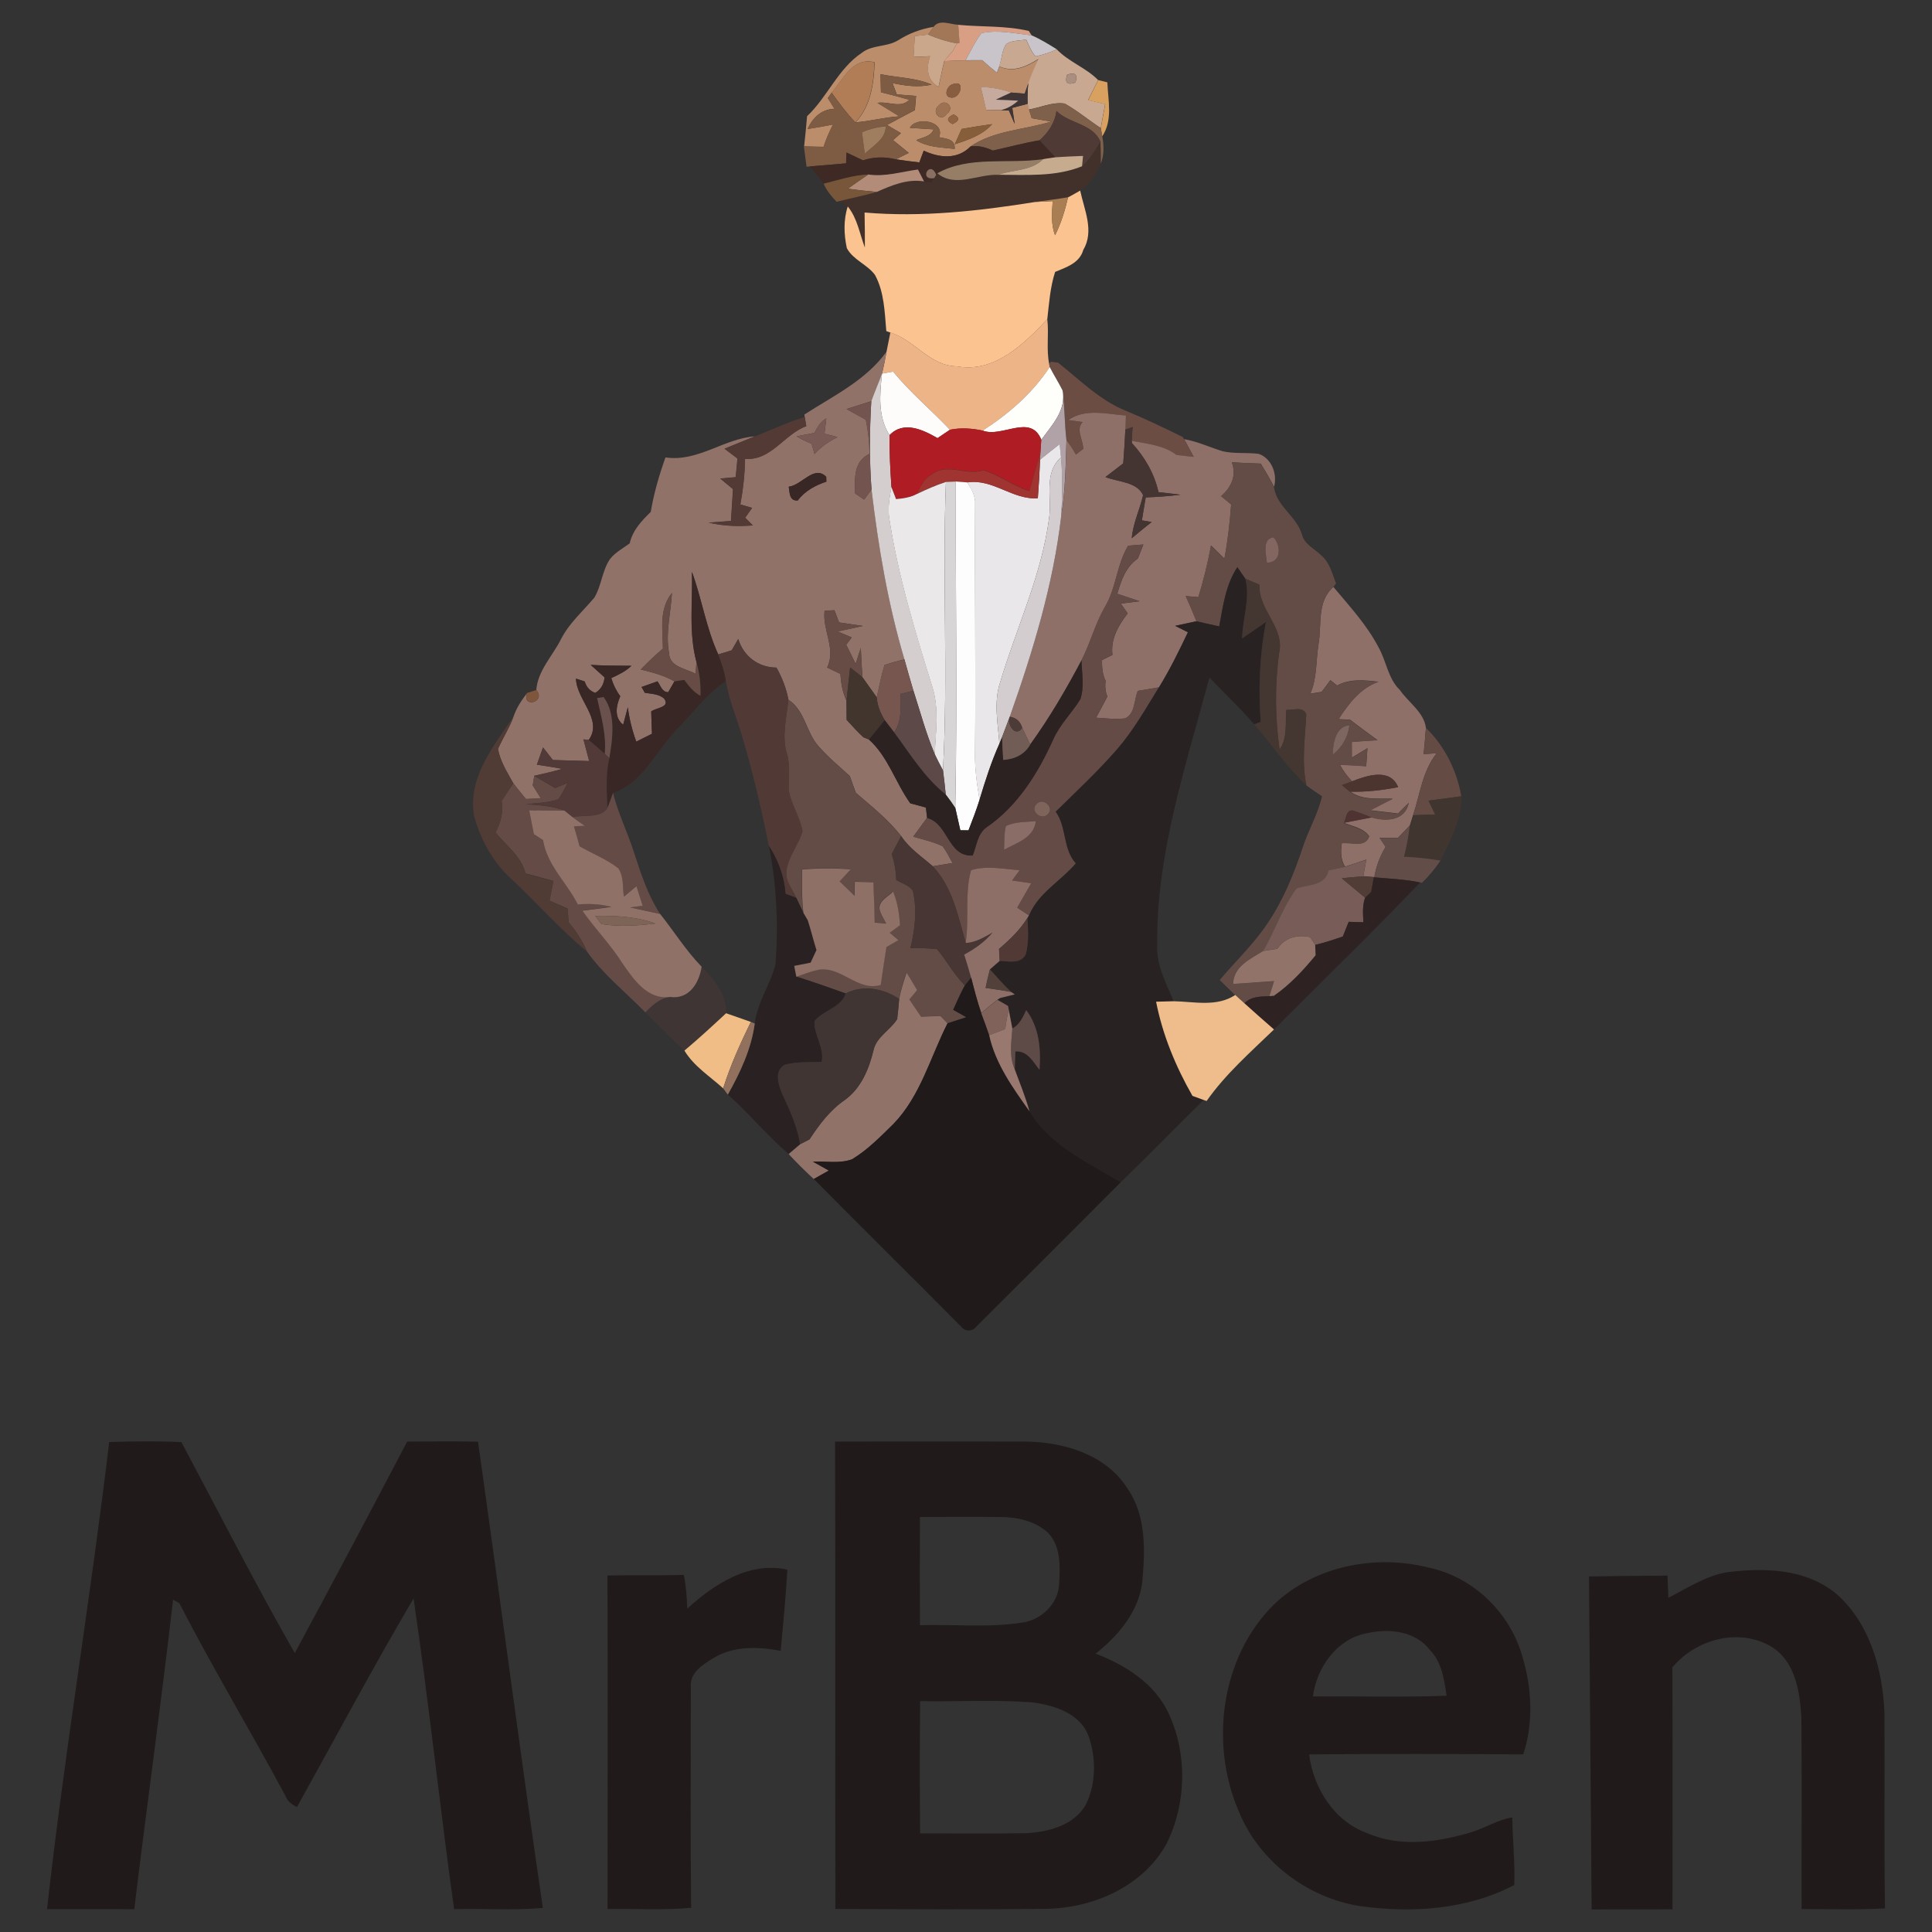 <?xml version="1.0" encoding="UTF-8"?> <svg xmlns="http://www.w3.org/2000/svg" xmlns:xlink="http://www.w3.org/1999/xlink" version="1.1" id="Layer_1" x="0px" y="0px" viewBox="0 0 256 256" style="enable-background:new 0 0 256 256;" xml:space="preserve"><rect x="0" y="0" width="256" height="256" fill="#333333" stroke="none"/> <style type="text/css"> .st0{fill:#211A1A;} .st1{fill:#BC8D6B;} .st2{fill:#A17758;} .st3{fill:#D89F84;} .st4{fill:#C8C4CA;} .st5{fill:#CAA68A;} .st6{fill:#C8A891;} .st7{fill:#B07D56;} .st8{fill:#7E5B43;} .st9{fill:#AA8E7F;} .st10{fill:#D9A15F;} .st11{fill:#895E40;} .st12{fill:#3F3534;} .st13{fill:#C6AA9E;} .st14{fill:#9D7253;} .st15{fill:#7F604B;} .st16{fill:#503A36;} .st17{fill:#916443;} .st18{fill:#846145;} .st19{fill:#865E3A;} .st20{fill:#9F7E5F;} .st21{fill:#3E2924;} .st22{fill:#42312B;} .st23{fill:#967E66;} .st24{fill:#C7AB8F;} .st25{fill:#B38C79;} .st26{fill:#8A7061;} .st27{fill:#785639;} .st28{fill:#FAC38F;} .st29{fill:#A97E53;} .st30{fill:#EDB488;} .st31{fill:#917268;} .st32{fill:#6B4D44;} .st33{fill:#FDFCFB;} .st34{fill:#FEFEFB;} .st35{fill:#D4CECE;} .st36{fill:#B1A2A8;} .st37{fill:#73544E;} .st38{fill:#8F7068;} .st39{fill:#533A35;} .st40{fill:#795A54;} .st41{fill:#B01C23;} .st42{fill:#453532;} .st43{fill:#EAE7EA;} .st44{fill:#9F3431;} .st45{fill:#D4CDCF;} .st46{fill:#644C46;} .st47{fill:#392725;} .st48{fill:#EBE8EA;} .st49{fill:#D8D5D6;} .st50{fill:#FEFDFD;} .st51{fill:#836660;} .st52{fill:#644B46;} .st53{fill:#292222;} .st54{fill:#443631;} .st55{fill:#664C45;} .st56{fill:#513A36;} .st57{fill:#76564F;} .st58{fill:#2C2222;} .st59{fill:#42352D;} .st60{fill:#7F553C;} .st61{fill:#5C4948;} .st62{fill:#6A514D;} .st63{fill:#503B35;} .st64{fill:#725C56;} .st65{fill:#4D3B37;} .st66{fill:#7E6660;} .st67{fill:#644C45;} .st68{fill:#513A38;} .st69{fill:#4D352F;} .st70{fill:#654B46;} .st71{fill:#41362F;} .st72{fill:#7E645B;} .st73{fill:#907167;} .st74{fill:#4F3333;} .st75{fill:#8B6D68;} .st76{fill:#634D49;} .st77{fill:#473633;} .st78{fill:#2A2222;} .st79{fill:#785C58;} .st80{fill:#8E7066;} .st81{fill:#8E6F67;} .st82{fill:#523D36;} .st83{fill:#2E2322;} .st84{fill:#7E6457;} .st85{fill:#513936;} .st86{fill:#917369;} .st87{fill:#52413B;} .st88{fill:#907269;} .st89{fill:#403532;} .st90{fill:#EFBD8B;} .st91{fill:#81625A;} .st92{fill:#5E4A47;} .st93{fill:#F1BD86;} .st94{fill:#99786F;} .st95{fill:#91715E;} </style> <g> <g> <path class="st0" d="M14.47,191.08c3.19-0.11,6.38-0.14,9.57,0.01c4.97,9.33,9.77,18.77,15.02,27.95 c5.02-9.31,9.98-18.65,14.89-28.02c3.13-0.02,6.26-0.05,9.39,0.01c2.91,20.58,5.58,41.21,8.59,61.78 c-3.91,0.35-7.85,0.06-11.76,0.16c-1.91-13.7-3.36-27.48-5.37-41.17c-5.36,9.09-10.32,18.43-15.45,27.64 c-0.69-0.32-1.29-0.79-1.55-1.52c-4.58-8.55-9.6-16.86-14.04-25.49c-0.21-0.12-0.62-0.35-0.83-0.46 c-1.56,13.68-3.48,27.33-5.14,41.01c-3.86-0.03-7.71,0-11.56-0.01C8.54,232.29,12.01,211.74,14.47,191.08z"></path> <g> <path class="st0" d="M110.65,191.02c8.45-0.02,16.9-0.03,25.35,0c5.03,0.07,10.59,1.74,13.41,6.23 c2.53,3.66,2.32,8.32,1.93,12.54c-0.55,3.88-3.19,6.97-6.16,9.33c3.93,1.5,7.77,3.92,9.64,7.84c2.53,5.4,2.41,11.96-0.22,17.3 c-3.11,5.69-9.74,8.59-16.02,8.67c-9.29,0.1-18.6,0.05-27.89,0.02C110.65,232.3,110.71,211.66,110.65,191.02z M121.9,201.01 c-0.03,4.78-0.01,9.56,0,14.34c4.45-0.15,8.96,0.35,13.38-0.33c2.63-0.28,5-2.5,5.06-5.21c0.14-2.3,0.24-4.94-1.49-6.72 c-1.65-1.53-3.99-2.05-6.19-2.07C129.09,200.97,125.49,201.01,121.9,201.01z M121.92,225.41c-0.05,5.84-0.05,11.68,0,17.52 c4.66-0.01,9.33,0.05,14-0.02c3.02-0.15,6.53-1.06,8.05-3.96c1.23-2.66,1.27-5.92,0.35-8.68c-1.05-3.25-4.66-4.35-7.7-4.71 C131.73,225.2,126.82,225.51,121.92,225.41z"></path> </g> <g> <path class="st0" d="M168.87,212.54c5.39-5.11,13.54-6.63,20.62-4.78c5.79,1.27,10.6,5.98,12.21,11.66 c1.29,4.19,1.52,8.86,0.14,13.05c-9.46-0.07-18.92-0.09-28.38,0c0.58,4.46,3.31,8.84,7.67,10.42c4.46,1.94,9.48,1.22,13.99-0.17 c1.79-0.55,3.39-1.63,5.27-1.9c0.03,2.98,0.37,5.97,0.26,8.95c-6.26,3.3-13.6,3.75-20.51,2.79c-6.99-1.13-13.32-5.96-16-12.55 C160.26,231.02,161.75,219.51,168.87,212.54z M173.97,224.78c5.9-0.03,11.81,0.14,17.71-0.09c-0.32-2.12-0.62-4.42-2.18-6.02 c-1.88-2.51-5.39-2.94-8.26-2.28C177.23,217.05,174.46,220.92,173.97,224.78z"></path> </g> <path class="st0" d="M91.07,213.15c3.56-3.25,8.21-6.29,13.26-5.16c-0.2,3.59-0.56,7.17-0.88,10.75 c-2.95-0.54-6.18-0.68-8.84,0.92c-1.43,0.85-3.27,1.99-3.07,3.92c0,9.73-0.07,19.47,0.04,29.21c-3.69,0.35-7.39,0.1-11.08,0.16 c0.01-14.73,0.04-29.46-0.01-44.19c3.37-0.07,6.75,0.03,10.12-0.08C90.91,210.16,91.01,211.65,91.07,213.15z"></path> <path class="st0" d="M228.78,208.34c5-0.65,10.63-0.5,14.67,2.96c4.33,3.9,6.01,9.92,6.25,15.58c0.05,8.67-0.06,17.32,0.07,25.99 c-3.68,0.21-7.37,0.08-11.05,0.09c-0.02-8.47,0.05-16.94-0.03-25.4c-0.19-3.4-0.81-7.43-3.98-9.37c-4.32-2.55-10-0.98-13.11,2.74 c0.05,10.69,0.01,21.37,0.02,32.06c-3.57,0.01-10.72,0.02-10.72,0.02l-0.35-44.12c0,0,6.93-0.11,10.4-0.11 c0.04,0.97,0.08,1.95,0.12,2.93C223.59,210.44,225.97,208.83,228.78,208.34z"></path> </g> <g> <g> <path class="st1" d="M119,5.34c1.44-0.91,3.03-1.52,4.71-1.78c-0.18,0.26-0.55,0.77-0.73,1.03c-0.58,0.08-1.17,0.14-1.76,0.2 c-0.05,0.92-0.11,1.85-0.16,2.77c0.72-0.03,1.45-0.07,2.18-0.1c-0.5,1.56-0.43,3.18,1.13,4.07c0.25-1.14,0.47-2.3,0.76-3.43 c0.94-0.05,1.88-0.08,2.82-0.1c0.73-0.01,1.46-0.01,2.2-0.01c0.64,0.56,1.29,1.12,1.96,1.67c0.08-0.21,0.24-0.64,0.31-0.85 c1.84,0.87,3.62,0.03,5.2-0.97c-0.49,1.04-0.96,2.1-1.34,3.19c-0.12,0.35-0.37,1.04-0.49,1.39c-0.6-0.05-1.19-0.1-1.78-0.15 c-1.31-0.45-2.65-0.7-4.03-0.73c0.22,1,0.46,2.01,0.7,3.02c0.51,0.01,1.5,0.03,2,0.04c0.26,0.01,0.77,0.04,1.02,0.05 c0.19,0.45,0.57,1.33,0.76,1.78c-0.11-0.71-0.22-1.42-0.32-2.13c0.68-0.18,1.36-0.36,2.05-0.54l0.17,0.77 c0.09,0.28,0.26,0.85,0.35,1.13c0.86,0.16,1.74,0.31,2.61,0.45c-3.56,1.1-7.58,1.16-10.72,3.3c-1.73,1.77-4.14,1.52-6.2,0.55 c-0.14,0.39-0.43,1.17-0.58,1.56c-1.04-0.12-2.09-0.25-3.12-0.41c0.43-0.21,1.29-0.64,1.72-0.85c-0.7-0.56-1.39-1.12-2.08-1.69 c0.26-0.24,0.78-0.7,1.04-0.93c-0.62-0.36-1.23-0.71-1.84-1.08c1.23-0.66,2.45-1.32,3.69-1.97c0.05-0.62,0.1-1.25,0.16-1.88 c-0.85-0.07-1.71-0.14-2.56-0.2c-0.14-0.37-0.43-1.12-0.57-1.5c1.71,0.37,3.47,0.6,5.2,0.2c-2.14-0.93-4.52-0.91-6.78-1.38 c0.02,0.79,0.04,1.59,0.06,2.39c1.25,0.31,2.51,0.64,3.75,1c-1.14,1.19-2.79,0.16-4.22,0.41c0.96,0.59,1.94,1.17,2.9,1.78 c-1.95,0.13-3.84,0.64-5.79,0.8c2.01-2.18,2.42-5.11,2.51-7.96c-2.87-0.73-4.13,2.22-5.67,4.01c-0.13,0.18-0.39,0.55-0.52,0.73 c0.22,0.36,0.66,1.07,0.89,1.42c-1.74,0.06-2.89,1.17-3.58,2.68c1.13-0.17,2.26-0.37,3.38-0.6c-0.49,0.96-0.93,1.94-1.25,2.96 c-0.87-0.01-1.73-0.03-2.59-0.05c0.15-1.33,0.28-2.67,0.39-4c2.71-2.56,4.11-6.31,7.27-8.41C115.58,5.92,117.52,6.25,119,5.34z M126.3,11.14c-0.79,0.14-1.38,1.64-0.3,1.79C127.26,13.14,127.98,10.53,126.3,11.14z M124.4,13.98c-1.1,0.81,0.26,2.33,1.06,1.1 C126.61,14.3,125.25,12.91,124.4,13.98z M126.36,15.16c-0.93,0.43-0.98,0.85-0.14,1.28C127.15,16.01,127.2,15.58,126.36,15.16z M120.56,16.94c1.05,0.07,2.11,0.13,3.16,0.2c-0.39,0.96-1.48,1.06-2.32,1.43c1.52,0.97,3.37,0.95,5.1,1.16 c0.08-1.34-1.12-1.34-2.07-1.55C125.29,16.01,121.37,15.39,120.56,16.94z M127.42,17.09c-0.31,0.68-0.61,1.35-0.91,2.03 c1.79-0.6,3.66-1.21,4.95-2.67C130.11,16.63,128.76,16.86,127.42,17.09z"></path> </g> <path class="st2" d="M123.71,3.55c0.77-1.04,2.22-0.3,3.27-0.27c0.05,0.79,0.12,1.58,0.18,2.37c-0.09,0.03-0.26,0.07-0.34,0.1 c-1.33-0.23-2.6-0.64-3.84-1.17C123.16,4.33,123.52,3.81,123.71,3.55z"></path> <path class="st3" d="M126.97,3.29c3.11,0.3,6.29,0.09,9.35,0.81l0.39,0.6c-2.2-0.26-4.47-0.78-6.67-0.3 c-0.84,1.12-1.44,2.38-2.11,3.6c-0.94,0.02-1.88,0.05-2.82,0.1c0.35-0.46,0.74-0.89,1.13-1.32c0.14-0.26,0.42-0.76,0.56-1.02 c0.09-0.03,0.26-0.07,0.34-0.1C127.09,4.87,127.03,4.07,126.97,3.29z"></path> <path class="st4" d="M130.04,4.39c2.2-0.48,4.47,0.05,6.67,0.3c1.17,0.5,2.25,1.18,3.33,1.85c-0.91,0.41-1.84,0.72-2.81,0.93 c-0.6-0.63-0.89-1.47-1.26-2.24c-0.87,0.2-1.86,0.08-2.62,0.6c-0.62,0.85-0.59,2-0.94,2.96c-0.07,0.22-0.23,0.64-0.31,0.85 c-0.67-0.54-1.32-1.1-1.96-1.67c-0.74,0-1.47,0-2.2,0.01C128.6,6.78,129.2,5.51,130.04,4.39z"></path> <path class="st5" d="M121.21,4.78c0.59-0.05,1.18-0.12,1.76-0.2c1.23,0.53,2.51,0.94,3.84,1.17c-0.14,0.26-0.43,0.76-0.56,1.02 c-0.39,0.43-0.77,0.86-1.13,1.32c-0.29,1.13-0.51,2.29-0.76,3.43c-1.57-0.89-1.63-2.51-1.13-4.07c-0.73,0.04-1.46,0.07-2.18,0.1 C121.1,6.63,121.16,5.71,121.21,4.78z"></path> <g> <path class="st6" d="M133.34,5.83c0.76-0.52,1.75-0.4,2.62-0.6c0.37,0.77,0.66,1.61,1.26,2.24c0.97-0.21,1.9-0.52,2.81-0.93 c1.59,1.67,3.86,2.42,5.48,4.07c-0.45,0.88-0.89,1.76-1.33,2.64c0.75,0.18,1.51,0.36,2.26,0.54c-0.2,1.06-0.4,2.12-0.59,3.18 c-1.61-1.06-3.1-2.31-4.78-3.25c-1.61-0.24-3.17,0.52-4.74,0.79l-0.17-0.77c-0.04-0.91,0-1.83,0.09-2.74 c0.38-1.09,0.85-2.14,1.34-3.19c-1.57,1-3.35,1.84-5.2,0.97C132.75,7.83,132.73,6.68,133.34,5.83z M141.4,9.9 c-0.35,1.06,0.02,1.41,1.1,1.04C142.84,9.87,142.47,9.52,141.4,9.9z"></path> </g> <path class="st7" d="M110.19,12.27c1.54-1.79,2.79-4.75,5.67-4.01c-0.09,2.85-0.5,5.77-2.51,7.96 C112.18,15.01,111.17,13.64,110.19,12.27z"></path> <g> <path class="st8" d="M116.66,9.83c2.26,0.47,4.64,0.45,6.78,1.38c-1.73,0.39-3.5,0.16-5.2-0.2c0.14,0.37,0.43,1.12,0.57,1.5 c0.85,0.07,1.71,0.14,2.56,0.2c-0.05,0.63-0.1,1.26-0.16,1.88c-1.23,0.66-2.46,1.32-3.69,1.97c0.61,0.36,1.23,0.71,1.84,1.08 c-0.26,0.23-0.78,0.7-1.04,0.93c0.69,0.56,1.38,1.12,2.08,1.69c-0.43,0.21-1.29,0.64-1.72,0.85c-1.44-0.35-2.93-0.33-4.34,0.14 c-0.73-0.34-1.46-0.69-2.18-1.04c-0.01,0.35-0.05,1.07-0.06,1.43c-1.6,0.14-3.21,0.29-4.81,0.41l-0.42,0.04 c-0.12-0.89-0.24-1.78-0.35-2.67c0.87,0.01,1.73,0.03,2.59,0.05c0.32-1.02,0.76-2,1.25-2.96c-1.12,0.23-2.25,0.43-3.38,0.6 c0.7-1.5,1.84-2.62,3.58-2.68c-0.22-0.35-0.67-1.06-0.89-1.42c0.12-0.18,0.39-0.55,0.52-0.73c0.98,1.37,1.98,2.74,3.16,3.94 c1.94-0.16,3.84-0.67,5.79-0.8c-0.96-0.6-1.94-1.19-2.9-1.78c1.42-0.25,3.08,0.77,4.22-0.41c-1.24-0.37-2.49-0.7-3.75-1 C116.69,11.42,116.68,10.62,116.66,9.83z M114.22,17.53c0.12,0.94,0.24,1.88,0.37,2.83c1.12-1.06,2.74-1.89,2.79-3.63 C116.28,16.82,115.21,17.08,114.22,17.53z"></path> </g> <path class="st9" d="M141.4,9.9c1.07-0.38,1.44-0.03,1.1,1.04C141.42,11.31,141.06,10.97,141.4,9.9z"></path> <path class="st10" d="M145.52,10.61c0.3,0.07,0.91,0.22,1.21,0.3c0.09,2.39,0.75,5.02-0.68,7.16c-0.05-0.27-0.14-0.81-0.19-1.08 c0.19-1.06,0.39-2.13,0.59-3.18c-0.75-0.18-1.51-0.36-2.26-0.54C144.63,12.38,145.07,11.49,145.52,10.61z"></path> <path class="st11" d="M126.3,11.14c1.69-0.6,0.96,2-0.3,1.79C124.91,12.78,125.51,11.28,126.3,11.14z"></path> <path class="st12" d="M135.77,12.4c0.12-0.35,0.37-1.04,0.49-1.39c-0.09,0.91-0.12,1.82-0.09,2.74c-0.69,0.18-1.37,0.36-2.05,0.54 c0.1,0.71,0.21,1.42,0.32,2.13c-0.19-0.45-0.57-1.33-0.76-1.78c-0.26-0.01-0.77-0.04-1.02-0.05c0.85-0.2,1.6-0.66,2.26-1.24 c-1-0.07-1.99-0.1-2.98-0.13c0.68-0.33,1.36-0.64,2.05-0.96C134.58,12.31,135.17,12.36,135.77,12.4z"></path> <path class="st12" d="M88.78,132.09c2.53,0.36,3.86-1.83,4.19-4c1.63,1.66,3.36,3.71,3.24,6.17c-1.8,1.69-3.63,3.35-5.52,4.95 c-1.78-1.62-3.45-3.36-5.18-5.04C86.42,133.23,87.43,132.31,88.78,132.09z"></path> <path class="st13" d="M129.96,11.52c1.38,0.03,2.72,0.28,4.03,0.73c-0.69,0.31-1.37,0.63-2.05,0.96c0.99,0.03,1.98,0.07,2.98,0.13 c-0.66,0.58-1.4,1.04-2.26,1.24c-0.5-0.01-1.5-0.03-2-0.04C130.42,13.54,130.19,12.53,129.96,11.52z"></path> <path class="st14" d="M124.4,13.98c0.85-1.08,2.2,0.31,1.06,1.1C124.66,16.31,123.31,14.8,124.4,13.98z"></path> <path class="st15" d="M136.35,14.52c1.56-0.27,3.13-1.02,4.74-0.79c1.68,0.94,3.16,2.2,4.78,3.25c0.05,0.27,0.14,0.81,0.19,1.08 c0.22,1.22,0.26,2.49-0.21,3.66c0.01-0.98,0-1.95-0.03-2.93c-1.02-2.43-4.1-2.37-5.83-4.08c-0.2,1.56-1.08,2.84-2.23,3.88 c-2.09,0.35-4.13,0.91-6.2,1.36c-0.93-0.43-1.94-0.71-2.97-0.55c3.15-2.14,7.16-2.2,10.72-3.3c-0.87-0.14-1.75-0.29-2.61-0.45 C136.61,15.37,136.43,14.8,136.35,14.52z"></path> <path class="st16" d="M139.98,14.71c1.73,1.71,4.81,1.65,5.83,4.08c-0.7,1.15-1.4,2.35-2.43,3.24c0.03-0.34,0.1-1.03,0.13-1.37 c-1.23,0.05-2.45,0.09-3.67,0.18c-0.71-0.74-1.41-1.48-2.09-2.25C138.9,17.55,139.78,16.27,139.98,14.71z"></path> <path class="st17" d="M126.36,15.16c0.84,0.43,0.79,0.85-0.14,1.28C125.39,16.01,125.43,15.58,126.36,15.16z"></path> <path class="st18" d="M120.56,16.94c0.81-1.55,4.73-0.92,3.88,1.25c0.96,0.2,2.15,0.21,2.07,1.55c-1.73-0.21-3.58-0.19-5.1-1.16 c0.83-0.37,1.92-0.47,2.32-1.43C122.67,17.07,121.61,17,120.56,16.94z"></path> <path class="st19" d="M127.42,17.09c1.34-0.23,2.69-0.46,4.05-0.64c-1.29,1.46-3.16,2.07-4.95,2.67 C126.81,18.44,127.11,17.76,127.42,17.09z"></path> <path class="st20" d="M114.22,17.53c1-0.45,2.06-0.7,3.16-0.8c-0.05,1.74-1.67,2.57-2.79,3.63 C114.46,19.41,114.33,18.46,114.22,17.53z"></path> <path class="st21" d="M131.55,19.95c2.07-0.45,4.11-1.01,6.2-1.36c0.68,0.77,1.38,1.51,2.09,2.25c-0.28,0.04-0.82,0.12-1.1,0.16 l-0.52,0.09c-4.64,0.69-9.77-0.51-14.02,1.87l-0.14,0.21c-0.81-2.08-2.39,0.79-0.26,0.43c-0.09,0.15-0.29,0.45-0.38,0.6 c-0.24-0.04-0.73-0.12-0.97-0.16c-0.2-0.39-0.61-1.19-0.81-1.58c-2.19,0.29-4.36,1-6.58,0.66c-2.03,0.09-3.96,0.73-5.91,1.22 c-0.58-0.79-1.21-1.54-1.84-2.29c1.6-0.12,3.21-0.27,4.81-0.41c0.01-0.36,0.05-1.08,0.06-1.43c0.73,0.35,1.46,0.7,2.18,1.04 c1.41-0.48,2.89-0.5,4.34-0.14c1.04,0.16,2.08,0.3,3.12,0.41c0.14-0.39,0.43-1.17,0.58-1.56c2.06,0.97,4.47,1.22,6.2-0.55 C129.62,19.25,130.62,19.52,131.55,19.95z"></path> <path class="st22" d="M143.38,22.03c1.04-0.89,1.73-2.09,2.43-3.24c0.03,0.98,0.03,1.95,0.03,2.93c-0.59,1.37-1.4,2.73-2.71,3.52 c-0.53,0.31-1.07,0.61-1.61,0.9c-1.44,0.24-2.89,0.41-4.33,0.62c-7.47,1.2-15.06,2.05-22.63,1.4c0.03,1.55,0.05,3.09,0.04,4.64 c-0.7-1.83-0.99-3.9-2.27-5.44c-0.28-0.18-0.84-0.53-1.12-0.71c1.65-0.41,3.33-0.73,4.97-1.21c1.97-0.87,4.05-1.76,6.26-1.39 c0.24,0.04,0.73,0.12,0.97,0.16c0.09-0.15,0.29-0.45,0.38-0.6l0.26-0.43l0.14-0.21c2.39,1.97,5.4,0.07,8.11,0.21 C136.01,23.17,139.88,23.45,143.38,22.03z"></path> <path class="st23" d="M124.2,22.96c4.25-2.37,9.39-1.18,14.02-1.87c-1.59,1.59-3.93,1.35-5.91,2.08 C129.6,23.02,126.59,24.93,124.2,22.96z"></path> <path class="st24" d="M138.22,21.09l0.52-0.09c0.28-0.04,0.82-0.12,1.1-0.16c1.22-0.09,2.45-0.13,3.67-0.18 c-0.03,0.34-0.1,1.03-0.13,1.37c-3.5,1.42-7.37,1.13-11.07,1.13C134.29,22.44,136.63,22.68,138.22,21.09z"></path> <path class="st25" d="M115.05,23.12c2.22,0.34,4.39-0.37,6.58-0.66c0.2,0.39,0.61,1.19,0.81,1.58c-2.22-0.37-4.3,0.52-6.26,1.39 c-1.29-0.11-2.56-0.25-3.83-0.43C113.23,24.37,114.14,23.74,115.05,23.12z"></path> <path class="st26" d="M123.79,23.6c-2.13,0.36-0.55-2.51,0.26-0.43L123.79,23.6z"></path> <path class="st27" d="M109.14,24.34c1.95-0.49,3.88-1.13,5.91-1.22c-0.91,0.62-1.82,1.25-2.7,1.89c1.27,0.18,2.55,0.31,3.83,0.43 c-1.64,0.47-3.31,0.79-4.97,1.21l-0.35,0.09C110.17,26.03,109.53,25.26,109.14,24.34z"></path> <path class="st28" d="M141.52,26.15c0.54-0.29,1.08-0.58,1.61-0.9c0.54,2.56,1.9,5.35,0.41,7.87c-0.49,1.74-2.24,2.29-3.73,2.91 c-0.66,2.03-0.8,4.17-1.04,6.28c-3.12,3.3-7.01,7.16-12.01,6.23c-3.58-0.05-5.58-3.5-8.78-4.47l-0.54-0.2 c-0.22-2.52-0.27-5.18-1.5-7.44c-1.03-1.4-2.9-1.99-3.73-3.55c-0.39-1.8-0.46-3.74,0.12-5.52c1.28,1.55,1.57,3.61,2.27,5.44 c0.01-1.55-0.01-3.09-0.04-4.64c7.57,0.65,15.16-0.2,22.63-1.4c0.58-0.03,1.73-0.09,2.3-0.11c-0.1,1.52-0.24,3.07,0.31,4.52 C140.6,29.58,141.12,27.87,141.52,26.15z"></path> <path class="st29" d="M137.19,26.76c1.44-0.2,2.89-0.38,4.33-0.62c-0.4,1.73-0.92,3.43-1.72,5.02c-0.56-1.45-0.42-3-0.31-4.52 C138.91,26.68,137.76,26.74,137.19,26.76z"></path> <path class="st30" d="M126.76,48.53c5,0.93,8.89-2.93,12.01-6.23c0.24,1.99-0.16,4.03,0.27,6.01l0.06,0.32 c-2.28,3.47-5.42,6.19-8.88,8.43c-1.42-0.3-2.9-0.41-4.34-0.11c-2.47-2.61-5.26-4.92-7.54-7.71c-0.37,0.07-1.1,0.2-1.47,0.26 c0.24-0.96,0.42-1.93,0.6-2.9c0.16-0.85,0.33-1.7,0.51-2.55C121.18,45.04,123.18,48.48,126.76,48.53z"></path> <g> <path class="st31" d="M106.58,54.93c3.86-2.49,8.13-4.51,10.89-8.33c-0.18,0.97-0.36,1.94-0.6,2.9 c-0.45,1.23-0.98,2.43-1.42,3.66c-1.1,0.34-2.2,0.69-3.29,1.04c0.85,0.48,1.71,0.94,2.57,1.41c0.31,1.49,0.47,3,0.49,4.53 c-2.14,1-1.97,3.27-1.9,5.25c0.3,0.2,0.89,0.61,1.19,0.81c0.33-0.45,0.66-0.91,0.98-1.35c0.9,7.6,2.18,15.17,4.36,22.52 c-0.9,0.2-1.78,0.46-2.65,0.75c-0.42,1.4-0.7,2.85-1.02,4.28c-0.64-0.89-1.27-1.78-1.9-2.67c-0.1-1.29-0.15-2.58-0.22-3.88 c-0.23,0.7-0.46,1.4-0.68,2.11c-0.42-0.85-0.83-1.69-1.25-2.53c0.24-0.33,0.48-0.65,0.73-0.97c-0.63-0.26-1.25-0.52-1.88-0.79 c1.12-0.24,2.24-0.49,3.36-0.73c-1.06-0.16-2.11-0.31-3.16-0.47c-0.15-0.4-0.46-1.21-0.61-1.61c-0.33,0.01-0.98,0.05-1.31,0.06 c-0.31,2.57,1.56,5.07,0.34,7.52c0.58,0.28,1.17,0.56,1.76,0.85c0.07,1.22,0.27,2.43,0.8,3.54c0.01,0.85,0.02,1.69,0.02,2.55 c0.71,0.79,1.43,1.58,2.22,2.31c0.18,0.07,0.54,0.21,0.72,0.28c2.56,2.28,3.52,5.72,5.49,8.46c0.69,0.18,1.38,0.37,2.07,0.56 c0.04,0.34,0.12,1.03,0.16,1.37c-0.61,0.83-1.22,1.67-1.83,2.5c1.31,0.38,2.66,0.68,3.89,1.27c0.52,0.68,0.89,1.47,1.31,2.22 c-0.87,0.14-1.74,0.29-2.61,0.43c-1.45-1.27-3.11-2.35-4.18-3.99c-1.72-2.2-3.92-3.94-6.02-5.75c-0.27-0.74-0.53-1.48-0.79-2.21 c-1.38-1.27-2.85-2.47-4.09-3.89c-1.72-1.85-1.82-4.78-4.04-6.22c-0.29-1.5-0.84-2.94-1.59-4.26c-2.4-0.01-4.36-1.5-5.06-3.79 c-0.29,0.5-0.58,1-0.87,1.5c-0.45,0.14-1.33,0.41-1.78,0.55c-1.61-3.5-2.17-7.35-3.49-10.95c0.11,3.99-0.45,8.08,0.6,11.99 c-0.03,0.38-0.1,1.13-0.13,1.52c-1.27-0.71-3.44-0.89-3.5-2.71c-0.5-2.66,0.23-5.33,0.38-8c-1.73,2.11-1.23,4.85-1.19,7.36 c-1.02,0.88-2,1.81-2.94,2.78c1.53,0.38,3.08,0.77,4.46,1.57c-0.2,0.36-0.62,1.08-0.83,1.44c-0.83-0.01-1.01-0.89-1.42-1.44 c-0.71,0.25-1.41,0.5-2.11,0.75c0.14,0.26,0.29,0.51,0.43,0.77c0.87,0.14,1.82,0.15,2.54,0.74c0.91,1.19-1.02,1.21-1.69,1.73 c0.03,0.98,0.07,1.97,0.1,2.96c-0.7,0.35-1.38,0.7-2.08,1.04c-0.54-1.48-0.92-3-1.12-4.56c-0.2,0.77-0.41,1.55-0.62,2.32 c-1.23-0.98-0.92-2.53-0.38-3.78c-0.54-0.72-0.94-1.53-1.19-2.4c0.95-0.44,1.92-0.89,2.67-1.63c-1.8-0.03-3.6-0.01-5.4-0.12 c0.61,0.55,1.23,1.1,1.84,1.66c-0.09,0.93-0.5,1.61-1.23,2.05c-0.71-0.24-1.17-0.75-1.41-1.52c-0.29-0.09-0.87-0.28-1.15-0.37 c0.07,2.83,3.62,5.41,1.69,8.13l-0.7-0.08c0.25,0.96,0.51,1.92,0.76,2.88c-1.6-0.05-3.21-0.1-4.81-0.14 c-0.44-0.56-0.87-1.11-1.31-1.67c-0.28,0.76-0.54,1.53-0.81,2.29c1.13,0.17,2.27,0.35,3.4,0.55c-1.24,0.35-2.49,0.65-3.75,0.92 c-0.05,0.31-0.15,0.94-0.2,1.26c0.36,0.58,0.72,1.15,1.08,1.73c-0.5,0.03-1.48,0.07-1.97,0.1c-0.56-0.69-1.13-1.37-1.67-2.08 c-0.81-1.46-1.76-2.92-2.04-4.58c0.64-1.46,1.52-2.79,2.06-4.29c0.39-1.15,1.06-2.16,1.8-3.12c-0.76,2.11,2.59,1.2,1.21-0.39 c0.2-2.58,2.16-4.51,3.28-6.74c1.08-2.14,2.91-3.7,4.42-5.51c0.94-1.57,1.02-3.54,2.05-5.08c0.7-0.9,1.72-1.44,2.63-2.1 c0.37-1.71,1.57-2.98,2.79-4.17c0.41-2.47,1.11-4.87,1.95-7.22c4.28,0.64,7.72-2.49,11.83-2.79c-1.34,0.54-2.67,1.08-4.01,1.63 c0.56,0.43,1.13,0.87,1.71,1.3c-0.06,0.62-0.17,1.85-0.23,2.47c-0.51,0.05-1.54,0.14-2.05,0.18c0.56,0.47,1.12,0.94,1.69,1.41 c-0.09,1.4-0.17,2.81-0.27,4.21c-0.98,0.07-1.97,0.14-2.95,0.22c1.92,0.46,3.9,0.52,5.85,0.37c-0.26-0.26-0.76-0.77-1.02-1.02 c0.31-0.43,0.62-0.87,0.92-1.3c-0.39-0.11-1.17-0.34-1.56-0.46c0.37-1.99,0.6-4.01,0.62-6.04c3.46,0.27,5.16-3.23,8.12-4.34 c-0.05-0.3-0.16-0.91-0.21-1.21L106.58,54.93z M107.92,57.36c-0.79,0.14-1.58,0.29-2.37,0.45c0.63,0.39,1.29,0.71,1.99,0.98 c0.1,0.34,0.29,1.03,0.39,1.37c0.86-0.95,1.91-1.69,3.06-2.25c-0.43-0.11-1.31-0.33-1.74-0.44c0.09-0.68,0.16-1.35,0.24-2.03 C108.72,55.85,108.31,56.61,107.92,57.36z M104.51,64.49c0.14,0.81,0.06,1.9,1.19,1.83c0.96-1.27,2.32-2,3.8-2.5 c-0.01-0.16-0.01-0.48-0.02-0.64C107.89,61.55,106.25,64.3,104.51,64.49z"></path> </g> <path class="st32" d="M139.22,47.93c0.25,0.03,0.74,0.09,0.98,0.12c2.86,2.28,5.51,4.97,8.95,6.37c2.58,1.06,5.09,2.26,7.59,3.5 l0.15,0.28c0.42,0.78,0.85,1.56,1.27,2.35c-0.76-0.08-1.52-0.16-2.28-0.25c-1.71-1.31-3.9-1.48-5.93-1.88 c0.03-0.62,0.07-1.23,0.13-1.84c-0.25,0.09-0.73,0.26-0.98,0.35c0.02-0.47,0.06-1.4,0.07-1.87c-2.53-0.2-5.39-0.98-7.64,0.6 c0.64,0.09,1.28,0.18,1.93,0.26c-1,0.99,0.07,2.39,0.07,3.56c-0.33,0.25-0.66,0.51-0.98,0.76c-0.37-0.66-0.79-1.29-1.24-1.9 c-0.26-2.2-0.22-4.43-0.52-6.63c-0.52-1.05-1.15-2.05-1.7-3.09l-0.06-0.32L139.22,47.93z"></path> <path class="st33" d="M116.87,49.5c0.37-0.07,1.1-0.2,1.47-0.26c2.28,2.79,5.07,5.1,7.54,7.71c-0.41,0.28-1.24,0.83-1.65,1.11 c-1.93-1.12-4.51-2.35-6.36-0.39C116.29,55.19,116.57,52.27,116.87,49.5z"></path> <path class="st34" d="M130.21,57.06c3.46-2.24,6.61-4.96,8.88-8.43c0.54,1.04,1.17,2.04,1.7,3.09c0.55,2.64-1.42,4.61-2.81,6.56 C136.57,54.75,132.76,58.06,130.21,57.06z"></path> <path class="st35" d="M115.45,53.16c0.44-1.23,0.96-2.43,1.42-3.66c-0.3,2.77-0.57,5.69,1,8.16c-0.02,2.29,0.1,4.57,0.25,6.85 c-0.23,1.39-0.52,2.81-0.27,4.23c1.17,7.63,3.46,15.03,5.73,22.39c0.87,2.86,0.43,5.88,0.28,8.8c-1.16-2.73-1.92-5.61-2.83-8.42 c-0.41-1.38-0.81-2.76-1.19-4.14c-2.18-7.35-3.46-14.92-4.36-22.52C115.19,60.97,115.22,57.05,115.45,53.16z"></path> <path class="st36" d="M140.79,51.72c0.3,2.2,0.26,4.42,0.52,6.63c-0.11,3.34-0.14,6.69-0.7,10c0.14-2.58,0.21-5.16-0.03-7.73 c-0.05-0.44-0.14-1.32-0.18-1.76c-0.87,0.68-1.74,1.36-2.59,2.06l0.04-0.87c0.05-0.59,0.09-1.17,0.12-1.76 C139.37,56.33,141.35,54.36,140.79,51.72z"></path> <path class="st37" d="M112.16,54.21c1.09-0.35,2.19-0.7,3.29-1.04c-0.23,3.89-0.26,7.81,0.03,11.7c-0.32,0.45-0.65,0.9-0.98,1.35 c-0.3-0.2-0.89-0.61-1.19-0.81c-0.07-1.98-0.24-4.26,1.9-5.25c-0.01-1.52-0.18-3.04-0.49-4.53 C113.86,55.15,113,54.69,112.16,54.21z"></path> <path class="st38" d="M141.55,55.66c2.24-1.58,5.11-0.8,7.64-0.6c-0.01,0.47-0.05,1.4-0.07,1.87c-0.07,1.49-0.17,2.98-0.28,4.47 c-0.79,0.6-1.57,1.21-2.36,1.81c1.65,0.67,4.16,0.6,4.99,2.4c-0.44,1.92-1.33,3.73-1.5,5.71c0.87-0.73,1.74-1.46,2.64-2.15 c-0.33-0.05-0.97-0.16-1.3-0.22c0.16-1.02,0.33-2.03,0.51-3.04c1.53-0.06,3.06-0.16,4.59-0.36c-0.97-0.12-1.94-0.24-2.9-0.34 c-0.55-2.47-1.82-4.65-3.52-6.5l-0.02-0.3c2.03,0.4,4.22,0.57,5.93,1.88c0.75,0.09,1.52,0.17,2.28,0.25 c-0.43-0.79-0.85-1.57-1.27-2.35c1.77,0.31,3.4,1.08,5.12,1.61c1.56,0.35,3.18,0.13,4.76,0.34c1.72,0.6,2.49,2.68,2.03,4.36 c-0.54-1.05-1.15-2.07-1.76-3.07c-1.28-0.03-2.56-0.09-3.83-0.18c0.65,1.76-0.06,3.31-1.42,4.49c0.33,0.28,1,0.83,1.33,1.1 c-0.17,2.41-0.45,4.8-0.89,7.18c-0.6-0.58-1.19-1.17-1.78-1.75c-0.41,2.32-0.99,4.6-1.67,6.85c-0.56-0.05-1.12-0.09-1.68-0.14 c0.5,1.1,0.97,2.2,1.42,3.33c-0.94,0.2-1.89,0.4-2.83,0.61c0.56,0.28,1.12,0.56,1.69,0.85c-1.18,2.49-2.39,4.97-3.84,7.31 c-0.94,0.16-1.86,0.31-2.79,0.47c-0.51,1.2-0.33,3-1.67,3.64c-1.29,0.16-2.58-0.01-3.86-0.09c0.51-0.93,1.01-1.87,1.5-2.81 c-0.29-0.67-0.32-1.37-0.24-2.08c-0.43-0.87-0.49-1.82-0.47-2.75c0.34-0.17,1.03-0.51,1.38-0.68c-0.26-2.09,0.77-3.91,2.02-5.5 c-0.31-0.43-0.61-0.87-0.91-1.3c0.83-0.11,1.66-0.21,2.49-0.31c-0.99-0.33-1.98-0.66-2.96-0.99c0.51-1.76,1.13-3.59,2.72-4.67 c0.25-0.62,0.49-1.23,0.74-1.86c-0.68,0.05-1.35,0.11-2.02,0.16c-1.54,2.55-1.57,5.66-3.12,8.2c-1.27,2.22-1.88,4.72-3.06,6.99 c-2.04,3.86-4.24,7.63-6.8,11.16c-0.35-0.75-0.71-1.49-1.06-2.23c-0.26-0.85-0.81-1.33-1.65-1.46c3.06-8.65,5.76-17.48,6.82-26.63 c0.56-3.31,0.59-6.66,0.7-10c0.45,0.6,0.87,1.24,1.24,1.9c0.33-0.26,0.66-0.51,0.98-0.76c0.01-1.17-1.06-2.57-0.07-3.56 C142.83,55.84,142.18,55.75,141.55,55.66z"></path> <path class="st38" d="M174.71,85.35c0.47-2.59-0.26-5.61,1.97-7.58c2.13,2.55,4.41,5,5.96,7.96c1.07,1.86,1.26,4.17,2.86,5.71 c1.13,1.65,3.18,2.93,3.44,5c-0.08,1.16-0.2,2.32-0.31,3.49c0.58-0.05,1.17-0.09,1.75-0.14c-1.9,2.36-2.21,5.43-3.14,8.21 c-0.11,0.34-0.32,1.03-0.43,1.37c-0.52,0.56-1.06,1.11-1.59,1.66c-0.81-0.01-1.61-0.03-2.42-0.03c0.26,0.4,0.53,0.81,0.8,1.21 c-0.74,1.23-1.26,2.58-1.49,4.01l-0.07-0.01c-0.35-0.03-1.05-0.09-1.4-0.12c0.14-0.73,0.27-1.47,0.41-2.2 c-0.94,0.33-1.88,0.65-2.82,0.94c-0.6-0.95-0.58-2.05-0.43-3.12c1.21-0.18,3.1,0.67,3.63-0.9c-0.77-1.12-2.21-1.3-3.36-1.8 c1.23-0.23,2.46-0.49,3.7-0.71c1.91,0.57,4.42,0.46,4.9-1.92c-0.49,0.47-0.96,0.93-1.43,1.41c-1.23-0.14-2.45-0.28-3.66-0.43 c0.98-0.52,1.97-1.04,2.97-1.53c-1.9-0.07-3.99,0.25-5.63-0.94c2.13,0.05,4.26-0.19,6.34-0.6c-1.07-2.6-4.15-1.52-6.11-0.77 c-0.63-0.66-1.18-1.39-1.61-2.2c1.16,0.05,2.32,0.12,3.49,0.2c0.05-0.8,0.11-1.6,0.17-2.39c-0.69,0.42-1.38,0.83-2.07,1.25 c-0.01-0.52-0.01-1.56-0.01-2.08c1.13-0.09,2.28-0.16,3.42-0.23c-1.23-0.89-2.44-1.78-3.63-2.7c-0.51-0.03-1.03-0.07-1.54-0.09 c1.35-2.05,2.87-4.1,5.29-4.95c-1.85-0.22-3.79-0.42-5.49,0.5c-0.22-0.18-0.67-0.53-0.89-0.71c-0.39,0.52-0.77,1.04-1.15,1.55 c-0.37,0.06-1.13,0.18-1.51,0.24C174.54,89.85,174.36,87.55,174.71,85.35z"></path> <path class="st39" d="M100.02,57.83c2.2-0.87,4.34-1.9,6.62-2.57c0.05,0.3,0.16,0.91,0.21,1.21c-2.96,1.1-4.66,4.6-8.12,4.34 c-0.03,2.03-0.26,4.05-0.62,6.04c0.39,0.12,1.17,0.35,1.56,0.46c-0.31,0.43-0.62,0.87-0.92,1.3c0.26,0.25,0.76,0.76,1.02,1.02 c-1.95,0.16-3.93,0.09-5.85-0.37c0.98-0.08,1.97-0.15,2.95-0.22c0.1-1.4,0.18-2.81,0.27-4.21c-0.57-0.47-1.13-0.94-1.69-1.41 c0.51-0.05,1.54-0.14,2.05-0.18c0.06-0.62,0.17-1.85,0.23-2.47c-0.57-0.43-1.14-0.87-1.71-1.3 C97.35,58.92,98.68,58.37,100.02,57.83z"></path> <path class="st40" d="M107.92,57.36c0.39-0.75,0.79-1.51,1.57-1.92c-0.08,0.68-0.16,1.36-0.24,2.03c0.43,0.11,1.31,0.33,1.74,0.44 c-1.15,0.56-2.2,1.3-3.06,2.25c-0.1-0.34-0.29-1.03-0.39-1.37c-0.7-0.27-1.36-0.6-1.99-0.98 C106.34,57.65,107.13,57.51,107.92,57.36z"></path> <path class="st41" d="M117.86,57.66c1.85-1.95,4.43-0.72,6.36,0.39c0.41-0.28,1.24-0.83,1.65-1.11c1.44-0.3,2.91-0.19,4.34,0.11 c2.55,1,6.36-2.31,7.77,1.22c-0.03,0.59-0.07,1.17-0.12,1.76c-0.51,1.67-1.02,3.33-1.44,5.02c-2.14-0.65-3.96-2.11-6.07-2.75 c-2.3,0.77-4.86-1.08-6.89,0.57c-1.02,0.51-1.44,1.62-1.95,2.56c-0.85,0.46-1.82,0.6-2.77,0.68c-0.15-0.41-0.46-1.21-0.62-1.61 C117.96,62.24,117.84,59.95,117.86,57.66z"></path> <path class="st42" d="M149.11,56.92c0.25-0.09,0.73-0.27,0.98-0.35c-0.06,0.61-0.1,1.23-0.13,1.84l0.02,0.3 c1.7,1.85,2.97,4.03,3.52,6.5c0.96,0.1,1.93,0.22,2.9,0.34c-1.53,0.2-3.06,0.3-4.59,0.36c-0.17,1.01-0.34,2.02-0.51,3.04 c0.33,0.05,0.97,0.16,1.3,0.22c-0.9,0.7-1.77,1.42-2.64,2.15c0.16-1.99,1.06-3.79,1.5-5.71c-0.83-1.8-3.34-1.73-4.99-2.4 c0.79-0.6,1.57-1.21,2.36-1.81C148.94,59.9,149.04,58.41,149.11,56.92z"></path> <path class="st43" d="M137.82,60.91c0.85-0.7,1.72-1.38,2.59-2.06c0.04,0.44,0.13,1.32,0.18,1.76c-2.36,2.09-1.16,5.39-1.59,8.12 c-1,7.53-4.31,14.44-6.47,21.67c-0.88,2.64-0.31,5.42-0.1,8.12c-1.08,2.41-1.88,4.92-2.64,7.44c-0.35-2.09-0.66-4.2-0.6-6.33 c0.1-10.92-0.05-21.85,0.01-32.77c0.09-1.1-0.49-2.05-1.04-2.94c3.41-0.54,6.03,2.35,9.36,2.09 C137.65,64.31,137.75,62.61,137.82,60.91z"></path> <path class="st44" d="M136.41,65.07c0.43-1.69,0.94-3.36,1.44-5.02l-0.04,0.87c-0.07,1.7-0.16,3.4-0.29,5.1 c-3.33,0.26-5.95-2.63-9.36-2.09c-0.39-0.03-1.16-0.09-1.55-0.12c-0.32,0.01-0.96,0.04-1.28,0.05c-1.33,0.43-2.59,1-3.84,1.59 c0.51-0.94,0.93-2.05,1.95-2.56c2.03-1.65,4.59,0.2,6.89-0.57C132.45,62.96,134.27,64.42,136.41,65.07z"></path> <path class="st45" d="M139,68.73c0.43-2.73-0.77-6.03,1.59-8.12c0.24,2.57,0.17,5.16,0.03,7.73c-1.06,9.15-3.76,17.98-6.82,26.63 c-0.33,0.9-0.68,1.79-1.02,2.69l-0.35,0.85c-0.21-2.7-0.78-5.48,0.1-8.12C134.69,83.17,138,76.26,139,68.73z"></path> <g> <path class="st46" d="M163.21,61.25c1.27,0.09,2.55,0.15,3.83,0.18c0.61,1,1.22,2.02,1.76,3.07c0.35,2.64,3,3.88,3.71,6.32 c0.33,1.33,1.7,1.9,2.59,2.8c1.1,0.93,1.43,2.41,1.93,3.7l-0.35,0.45c-2.24,1.96-1.51,4.99-1.97,7.58 c-0.35,2.2-0.17,4.5-1.1,6.59c0.38-0.06,1.13-0.18,1.51-0.24c0.38-0.52,0.76-1.04,1.15-1.55c0.22,0.18,0.67,0.53,0.89,0.71 c1.7-0.92,3.64-0.71,5.49-0.5c-2.42,0.85-3.94,2.89-5.29,4.95c0.51,0.03,1.03,0.06,1.54,0.09c1.19,0.92,2.41,1.82,3.63,2.7 c-1.15,0.07-2.29,0.14-3.42,0.23c0,0.52,0.01,1.56,0.01,2.08c0.68-0.42,1.38-0.83,2.07-1.25c-0.06,0.79-0.12,1.59-0.17,2.39 c-1.17-0.08-2.33-0.16-3.49-0.2c0.43,0.81,0.98,1.53,1.61,2.2c-0.33,0.12-0.99,0.36-1.33,0.48c0.35,0.31,0.71,0.61,1.09,0.9 c1.63,1.19,3.73,0.87,5.63,0.94c-1,0.5-1.99,1.02-2.97,1.53c1.21,0.14,2.43,0.28,3.66,0.43c0.47-0.48,0.94-0.94,1.43-1.41 c-0.48,2.37-2.99,2.49-4.9,1.92c-0.83-0.35-1.68-0.67-2.53-0.94c-0.92-0.05-0.8,1.11-1.17,1.66c1.15,0.51,2.6,0.69,3.36,1.8 c-0.53,1.57-2.41,0.72-3.63,0.9c-0.15,1.07-0.18,2.16,0.43,3.12c-0.73,0.18-1.46,0.31-2.18,0.47c-0.43,2.06-2.64,1.86-4.23,2.39 c-1.88,2.51-2.84,5.58-4.43,8.28c-1.71,1.08-3.93,2.03-3.99,4.37c1.81-0.12,3.62-0.26,5.43-0.38c-0.21,0.66-0.42,1.33-0.62,1.99 c-1.17,0.06-2.43,0.03-3.31,0.96c-0.41-0.37-0.81-0.73-1.21-1.1c-0.69-0.66-1.37-1.33-2.05-2c2.09-2.5,4.5-4.75,6.31-7.48 c2.12-3.1,3.54-6.62,4.72-10.17c0.75-2.27,1.99-4.36,2.53-6.7c-0.71-0.48-1.41-0.94-2.09-1.44c-0.66-3.12-0.17-6.27-0.01-9.41 c-0.46-1.12-1.74-0.51-2.64-0.59c-0.17,1.76,0.2,3.73-0.9,5.25c-0.6-4.22-0.63-8.51-0.07-12.74c0.81-3.36-2.77-5.73-2.6-9.1 c-0.63-0.27-1.25-0.53-1.88-0.79c-0.26-0.37-0.79-1.13-1.05-1.52c-1.55,2.34-1.9,5.16-2.4,7.85c-1.01-0.22-2.02-0.45-3.02-0.7 c-0.45-1.12-0.92-2.23-1.42-3.33c0.56,0.05,1.12,0.09,1.68,0.14c0.68-2.25,1.25-4.53,1.67-6.85c0.59,0.58,1.18,1.17,1.78,1.75 c0.44-2.37,0.72-4.77,0.89-7.18c-0.33-0.28-1-0.83-1.33-1.1C163.16,64.56,163.86,63.01,163.21,61.25z M167.87,74.57 c1.97-0.02,1.88-2.33,0.87-3.37C167.17,71.39,167.79,73.5,167.87,74.57z M176.58,100c1.23-0.96,2.04-2.33,2.22-3.88 C176.96,96.23,176.63,98.55,176.58,100z"></path> </g> <path class="st46" d="M104.46,92.72c2.22,1.45,2.32,4.38,4.04,6.22c1.24,1.42,2.71,2.62,4.09,3.89c0.26,0.73,0.52,1.47,0.79,2.21 c2.11,1.8,4.3,3.55,6.02,5.75c-0.42,0.79-0.83,1.58-1.24,2.37c0.36,1.12,0.56,2.27,0.6,3.44c0.73,0.46,1.67,0.68,2.19,1.41 c0.59,2.52,0.29,5.13-0.32,7.61c1.17,0.01,2.35,0,3.53,0.15c1.29,1.55,2.26,3.35,3.67,4.8c-0.57,1.05-1.06,2.14-1.55,3.23 c0.44,0.25,1.31,0.74,1.74,0.98c-0.83,0.27-1.67,0.54-2.5,0.81c-0.24-0.25-0.72-0.74-0.96-0.98c-0.85,0.03-1.7,0.06-2.55,0.09 c-0.52-0.77-1.04-1.53-1.55-2.29c0.34-0.42,0.68-0.83,1.03-1.24c-0.46-0.77-0.92-1.55-1.39-2.31c-0.38,1.14-0.75,2.29-0.98,3.48 c-2.11-1.38-4.75-1.88-7.08-0.71c-2.17-0.78-4.35-1.54-6.55-2.24c0.97-0.34,1.94-0.71,2.95-0.92c3.04-0.49,5.15,2.92,8.23,2.01 c0.24-1.68,0.49-3.35,0.75-5.02c0.53-0.31,1.06-0.62,1.59-0.92c-0.39-0.33-0.77-0.66-1.15-0.98c0.34-0.25,1.02-0.74,1.36-0.99 c-0.08-1.53-0.33-3.05-0.91-4.47c-0.64,0.68-1.8,1.15-1.82,2.22c0.13,0.73,0.58,1.36,0.9,2.03c-0.51-0.05-1.01-0.09-1.52-0.13 c-0.03-1.78-0.09-3.57-0.18-5.35c-0.81-0.02-1.63-0.04-2.45-0.06c-0.01,0.62-0.03,1.24-0.04,1.86c-0.66-0.64-1.33-1.28-1.98-1.92 c0.49-0.53,0.98-1.06,1.47-1.59c-2.14-0.16-4.29-0.16-6.43,0.03c0,1.91-0.09,3.82,0.16,5.73c-0.33-0.65-0.62-1.33-0.93-1.97 c-0.51-1.17-1.52-2.24-1.29-3.6c0.24-1.92,1.63-3.41,2.12-5.25c-0.34-1.85-1.48-3.45-1.8-5.29c-0.09-1.64,0.24-3.32-0.26-4.92 C103.55,97.54,104.24,95.1,104.46,92.72z"></path> <path class="st47" d="M104.51,64.49c1.74-0.2,3.38-2.94,4.97-1.31c0.01,0.16,0.01,0.49,0.02,0.64c-1.48,0.5-2.84,1.23-3.8,2.5 C104.57,66.39,104.65,65.31,104.51,64.49z"></path> <path class="st47" d="M91.68,75.77c1.32,3.6,1.88,7.44,3.49,10.95c0.46,1.12,0.84,2.29,1.02,3.5c-2.58,1.72-4.38,4.29-6.55,6.46 c-2.75,2.85-4.41,6.98-8.4,8.39c-0.25,0.68-0.5,1.34-0.75,2.02c-0.09-2.22-0.24-4.45,0.25-6.63c0.44-2.6,0.89-5.9-0.77-8.1 c-0.21,0.03-0.64,0.1-0.85,0.14c0.53,2.43,1.26,4.85,1,7.39c-0.7-0.62-1.4-1.25-2.11-1.84c1.94-2.72-1.62-5.29-1.69-8.13 c0.29,0.09,0.87,0.28,1.15,0.37c0.24,0.77,0.7,1.28,1.41,1.52c0.73-0.44,1.13-1.12,1.23-2.05c-0.62-0.56-1.23-1.11-1.84-1.66 c1.8,0.12,3.59,0.1,5.4,0.12c-0.75,0.74-1.72,1.19-2.67,1.63c0.26,0.87,0.65,1.68,1.19,2.4c-0.54,1.26-0.85,2.8,0.38,3.78 c0.22-0.77,0.42-1.55,0.62-2.32c0.19,1.55,0.58,3.08,1.12,4.56c0.7-0.34,1.38-0.69,2.08-1.04c-0.04-0.98-0.08-1.97-0.1-2.96 c0.66-0.51,2.59-0.54,1.69-1.73c-0.72-0.59-1.67-0.6-2.54-0.74c-0.14-0.26-0.29-0.51-0.43-0.77c0.7-0.25,1.4-0.5,2.11-0.75 c0.41,0.55,0.59,1.43,1.42,1.44c0.21-0.36,0.62-1.08,0.83-1.44c0.44-0.08,0.88-0.14,1.32-0.2c0.6,0.81,1.23,1.62,2.14,2.11 c0.06-1.5-0.11-2.99-0.53-4.43C91.22,83.86,91.79,79.77,91.68,75.77z"></path> <path class="st48" d="M121.5,65.45c1.25-0.59,2.52-1.16,3.84-1.59c-0.5,12.74,0.31,25.51-0.39,38.23 c-0.39-0.71-0.75-1.42-1.1-2.15c0.14-2.93,0.59-5.94-0.28-8.8c-2.28-7.36-4.56-14.76-5.73-22.39c-0.25-1.42,0.04-2.84,0.27-4.23 c0.16,0.4,0.47,1.21,0.62,1.61C119.68,66.05,120.64,65.91,121.5,65.45z"></path> <path class="st49" d="M125.34,63.86c0.31-0.01,0.96-0.04,1.28-0.05c0,14.41,0.25,28.83-0.05,43.24c-0.4-0.61-0.82-1.19-1.26-1.76 c-0.11-1.07-0.22-2.13-0.36-3.19C125.65,89.37,124.84,76.59,125.34,63.86z"></path> <path class="st50" d="M126.62,63.8c0.39,0.03,1.16,0.09,1.55,0.12c0.56,0.89,1.13,1.84,1.04,2.94 c-0.06,10.92,0.09,21.85-0.01,32.77c-0.06,2.13,0.25,4.24,0.6,6.33c-0.43,1.37-0.95,2.72-1.47,4.06c-0.27,0-0.81-0.01-1.08-0.01 c-0.22-0.99-0.45-1.98-0.67-2.97C126.87,92.63,126.62,78.21,126.62,63.8z"></path> <path class="st51" d="M167.87,74.57c-0.08-1.07-0.7-3.17,0.87-3.37C169.75,72.24,169.84,74.55,167.87,74.57z"></path> <g> <path class="st52" d="M149.48,72.3c0.67-0.05,1.34-0.11,2.02-0.16c-0.25,0.62-0.49,1.24-0.74,1.86 c-1.59,1.08-2.21,2.91-2.72,4.67c0.98,0.33,1.97,0.66,2.96,0.99c-0.83,0.1-1.67,0.2-2.49,0.31c0.3,0.43,0.6,0.87,0.91,1.3 c-1.25,1.59-2.28,3.4-2.02,5.5c-0.35,0.17-1.04,0.51-1.38,0.68c-0.02,0.94,0.04,1.89,0.47,2.75c-0.09,0.71-0.05,1.41,0.24,2.08 c-0.49,0.94-0.99,1.88-1.5,2.81c1.29,0.08,2.58,0.25,3.86,0.09c1.34-0.64,1.15-2.44,1.67-3.64c0.93-0.16,1.86-0.31,2.79-0.47 c-1.73,2.79-3.35,5.69-5.52,8.18c-2.55,2.93-5.39,5.58-8.15,8.29c1.49,2.08,0.91,4.93,2.67,6.85c-2.02,2.37-4.98,3.92-6.21,6.91 c-0.39-0.26-1.17-0.77-1.55-1.02c0.62-1.08,1.24-2.16,1.86-3.24c-0.85-0.12-1.69-0.25-2.53-0.37c0.33-0.46,0.66-0.92,1-1.37 c-2.14-0.14-4.35-0.64-6.44,0c-0.87,3.1-0.23,6.47-0.7,9.66c-1.04-3.56-1.74-7.37-4.38-10.17c0.87-0.14,1.74-0.29,2.61-0.43 c-0.41-0.75-0.78-1.53-1.31-2.22c-1.23-0.59-2.58-0.89-3.89-1.27c0.61-0.83,1.22-1.67,1.83-2.5c2.87,0.8,2.74,5.18,6.04,4.98 c0.53-1.28,0.63-2.91,1.86-3.75c4.09-2.81,6.81-7.17,8.81-11.62c0.88-1.99,2.48-3.52,3.6-5.35c0.56-1.65,0.19-3.44,0.14-5.14 c1.17-2.27,1.79-4.78,3.06-6.99C147.91,77.97,147.94,74.85,149.48,72.3z M137.4,106.49c-1.04,0.88,0.56,2.35,1.44,1.4 C139.78,107.04,138.26,105.61,137.4,106.49z M133.28,109.46c-0.25,1.03-0.2,2.09-0.25,3.14c1.71-0.96,3.94-1.53,4.22-3.8 C135.92,108.95,134.51,108.87,133.28,109.46z"></path> </g> <path class="st52" d="M70.59,104.06c0.05-0.31,0.15-0.94,0.2-1.26c0.92,0.54,1.85,1.08,2.77,1.63c0.55-0.24,1.1-0.46,1.66-0.68 c-0.39,0.73-0.75,1.48-1.23,2.16c-1.39,0.47-2.87,0.5-4.32,0.65c1.72,0.12,3.47,0.23,5.11,0.83c-1.55-0.01-3.11-0.02-4.66-0.03 c0.2,1.04,0.4,2.08,0.6,3.12c0.31,0.2,0.92,0.6,1.22,0.8c0.52,3.31,3.14,5.65,4.61,8.53c1.5-0.11,3-0.05,4.46,0.33 c-1.29,0.18-2.57,0.34-3.86,0.5c1.67,2.39,3.74,4.48,5.3,6.96c1.5,2.15,3.3,4.87,6.32,4.47c-1.34,0.22-2.35,1.13-3.26,2.08 c-2.59-2.68-5.62-5.05-7.76-8.11c-0.6-1.4-1.41-2.68-2.4-3.82c-0.05-0.62-0.1-1.23-0.15-1.85c-0.8-0.35-1.59-0.69-2.39-1.03 c0.17-0.87,0.34-1.74,0.51-2.62c-1.23-0.32-2.46-0.65-3.69-0.99c-0.57-2.31-2.56-3.67-3.98-5.44c0.7-1.29,1.06-2.72,0.81-4.18 c0.51-0.78,1.03-1.56,1.55-2.34c0.53,0.71,1.1,1.39,1.67,2.08c0.49-0.03,1.48-0.07,1.97-0.1 C71.31,105.21,70.95,104.64,70.59,104.06z"></path> <path class="st53" d="M161.56,83c0.51-2.69,0.85-5.51,2.4-7.85c0.26,0.38,0.79,1.14,1.05,1.52c0.69,2.64-0.37,5.26-0.42,7.9 c1.06-0.71,2.11-1.44,3.16-2.17c-0.85,4.36-1.02,8.82-0.7,13.24c-0.22,0.09-0.64,0.25-0.86,0.33c-1.88-2.16-3.96-4.13-5.94-6.19 c-3.08,11.62-7.06,23.29-6.91,35.45c-0.14,2.67,1.19,5.05,2.18,7.44c-0.58,0.01-1.75,0.05-2.34,0.07 c0.87,4.41,2.6,8.59,4.82,12.48c0.49,0.18,0.98,0.35,1.48,0.54c-3.68,3.62-7.28,7.32-10.99,10.91c-4.34-2.66-9.36-4.83-12.07-9.41 c-0.53-1.9-1.27-3.71-1.95-5.55c0.02-0.6,0.06-1.79,0.08-2.38c1.61-0.12,2.34,1.36,3.2,2.44c0.2-2.77-0.05-5.62-1.76-7.92 c-0.44,0.94-0.87,1.93-1.84,2.44c-0.12-0.61-0.35-1.83-0.47-2.44c-0.03-0.14-0.08-0.41-0.1-0.54c-0.47-0.28-0.93-0.55-1.4-0.81 l0.35-0.24c0.49-0.12,1.47-0.36,1.96-0.48l-0.5-0.33c-0.99-0.94-1.9-1.96-2.8-2.98c0.43-0.39,0.86-0.77,1.3-1.13 c1.17,0.03,2.79,0.46,3.44-0.89c0.43-1.55,0.3-3.19,0.22-4.78l0.21-0.35c1.23-2.99,4.19-4.54,6.21-6.91 c-1.76-1.93-1.18-4.78-2.67-6.85c2.76-2.72,5.61-5.36,8.15-8.29c2.16-2.49,3.78-5.39,5.52-8.18c1.44-2.35,2.66-4.83,3.84-7.31 c-0.56-0.28-1.13-0.56-1.69-0.85c0.94-0.21,1.88-0.41,2.83-0.61C159.54,82.54,160.55,82.77,161.56,83z"></path> <path class="st54" d="M165.01,76.67c0.62,0.26,1.25,0.52,1.88,0.79c-0.17,3.36,3.42,5.73,2.6,9.1c-0.56,4.22-0.53,8.52,0.07,12.74 c1.1-1.52,0.73-3.5,0.9-5.25c0.9,0.08,2.18-0.52,2.64,0.59c-0.16,3.14-0.64,6.28,0.01,9.41c-2.62-2.4-4.58-5.4-6.92-8.06 c0.22-0.09,0.64-0.25,0.86-0.33c-0.32-4.42-0.15-8.89,0.7-13.24c-1.05,0.73-2.1,1.46-3.16,2.17 C164.64,81.93,165.7,79.31,165.01,76.67z"></path> <path class="st55" d="M89.03,78.58c-0.15,2.66-0.88,5.33-0.38,8c0.07,1.82,2.24,1.99,3.5,2.71c0.03-0.38,0.1-1.13,0.13-1.52 c0.42,1.44,0.59,2.93,0.53,4.43c-0.91-0.49-1.54-1.29-2.14-2.11c-0.44,0.07-0.88,0.12-1.32,0.2c-1.38-0.8-2.93-1.19-4.46-1.57 c0.94-0.97,1.92-1.9,2.94-2.78C87.8,83.43,87.3,80.69,89.03,78.58z"></path> <path class="st55" d="M109.26,80.93c0.33-0.01,0.98-0.05,1.31-0.06c0.15,0.4,0.46,1.21,0.61,1.61c1.05,0.15,2.11,0.31,3.16,0.47 c-1.12,0.24-2.24,0.49-3.36,0.73c0.62,0.26,1.25,0.52,1.88,0.79c-0.25,0.32-0.49,0.64-0.73,0.97c0.42,0.84,0.83,1.69,1.25,2.53 c0.22-0.7,0.45-1.4,0.68-2.11c0.07,1.29,0.11,2.58,0.22,3.88c-0.53-0.45-1.08-0.87-1.63-1.29c-0.16,1.47-0.33,2.93-0.48,4.41 c-0.53-1.12-0.73-2.32-0.8-3.54c-0.59-0.29-1.18-0.57-1.76-0.85C110.82,86,108.95,83.5,109.26,80.93z"></path> <path class="st56" d="M96.94,86.17c0.29-0.51,0.58-1,0.87-1.5c0.7,2.29,2.66,3.78,5.06,3.79c0.75,1.33,1.31,2.76,1.59,4.26 c-0.22,2.38-0.91,4.82-0.17,7.18c0.49,1.6,0.16,3.28,0.26,4.92c0.33,1.84,1.46,3.44,1.8,5.29c-0.49,1.84-1.88,3.33-2.12,5.25 c-0.22,1.36,0.79,2.43,1.29,3.6c-0.36-0.13-1.08-0.4-1.44-0.53c-0.16-2.29-0.94-4.43-2.2-6.34c-1-4.95-2.14-9.85-3.59-14.69 c-0.71-2.39-1.73-4.72-2.11-7.2c-0.18-1.21-0.56-2.37-1.02-3.5C95.61,86.58,96.5,86.31,96.94,86.17z"></path> <path class="st57" d="M117.19,88.13c0.87-0.29,1.75-0.54,2.65-0.75c0.38,1.38,0.78,2.76,1.19,4.14c-0.42,0.1-1.27,0.32-1.69,0.43 c-0.01,1.73,0.19,3.6-0.87,5.1c-0.31-0.41-0.94-1.23-1.25-1.63c-0.56-0.92-0.97-1.93-1.06-3.01 C116.49,90.97,116.77,89.53,117.19,88.13z"></path> <path class="st58" d="M136.5,98.66c2.56-3.54,4.76-7.31,6.8-11.16c0.05,1.7,0.41,3.49-0.14,5.14c-1.12,1.83-2.72,3.35-3.6,5.35 c-2,4.45-4.72,8.82-8.81,11.62c-1.23,0.84-1.33,2.47-1.86,3.75c-3.31,0.2-3.17-4.18-6.04-4.98c-0.04-0.34-0.12-1.03-0.16-1.37 c-0.7-0.19-1.38-0.38-2.07-0.56c-1.97-2.74-2.93-6.17-5.49-8.46c0.7-0.86,1.4-1.72,2.1-2.57c0.31,0.41,0.94,1.23,1.25,1.63 c2.12,2.87,4.01,5.98,6.84,8.24c0.44,0.56,0.86,1.15,1.26,1.76c0.22,0.99,0.45,1.98,0.67,2.97c0.27,0,0.81,0.01,1.08,0.01 c0.52-1.34,1.04-2.69,1.47-4.06c0.76-2.53,1.56-5.04,2.64-7.44l0.35-0.85c0.03,1.01,0.08,2.02,0.14,3.03 C134.41,100.61,135.74,99.99,136.5,98.66z"></path> <path class="st59" d="M112.64,88.44c0.54,0.43,1.1,0.85,1.63,1.29c0.63,0.89,1.26,1.78,1.9,2.67c0.09,1.08,0.49,2.09,1.06,3.01 c-0.7,0.85-1.4,1.71-2.1,2.57c-0.18-0.07-0.54-0.22-0.72-0.28c-0.79-0.73-1.5-1.52-2.22-2.31c0-0.85-0.01-1.7-0.02-2.55 C112.31,91.37,112.48,89.91,112.64,88.44z"></path> <path class="st60" d="M69.85,91.82c0.3-0.1,0.91-0.29,1.21-0.39C72.44,93.02,69.09,93.92,69.85,91.82z"></path> <path class="st61" d="M119.34,91.94c0.43-0.1,1.27-0.32,1.69-0.43c0.91,2.81,1.67,5.69,2.83,8.42c0.34,0.73,0.71,1.44,1.1,2.15 c0.14,1.06,0.25,2.13,0.36,3.19c-2.83-2.26-4.72-5.37-6.84-8.24C119.53,95.54,119.33,93.67,119.34,91.94z"></path> <path class="st62" d="M79.12,92.5c0.21-0.04,0.64-0.11,0.85-0.14c1.66,2.2,1.21,5.5,0.77,8.1c-0.16-0.14-0.46-0.43-0.61-0.57 C80.38,97.35,79.65,94.93,79.12,92.5z"></path> <path class="st63" d="M62.84,108.22c-0.96-5.09,2.55-9.35,5.21-13.28c-0.54,1.5-1.42,2.83-2.06,4.29 c0.28,1.66,1.23,3.12,2.04,4.58c-0.52,0.77-1.04,1.55-1.55,2.34c0.25,1.47-0.12,2.89-0.81,4.18c1.41,1.76,3.4,3.13,3.98,5.44 c1.23,0.34,2.45,0.67,3.69,0.99c-0.17,0.87-0.34,1.74-0.51,2.62c0.8,0.34,1.59,0.68,2.39,1.03c0.05,0.62,0.1,1.23,0.15,1.85 c0.99,1.14,1.8,2.42,2.4,3.82c-3.53-2.9-6.55-6.36-9.87-9.48C65.39,114.39,63.73,111.38,62.84,108.22z"></path> <path class="st64" d="M132.78,97.66c0.33-0.9,0.68-1.79,1.02-2.69c-0.45,1.01,0.79,2.83,1.65,1.46c0.35,0.74,0.7,1.48,1.06,2.23 c-0.75,1.33-2.09,1.95-3.58,2.03C132.86,99.68,132.8,98.67,132.78,97.66z"></path> <path class="st65" d="M133.8,94.97c0.84,0.12,1.38,0.6,1.65,1.46C134.58,97.81,133.35,95.98,133.8,94.97z"></path> <path class="st66" d="M176.58,100c0.05-1.45,0.37-3.77,2.22-3.88C178.62,97.67,177.82,99.04,176.58,100z"></path> <path class="st67" d="M188.64,99.95c0.11-1.17,0.23-2.33,0.31-3.49c2.45,2.35,4.11,5.69,4.68,9.05c-1.45,0.19-2.89,0.39-4.34,0.58 c0.29,0.61,0.58,1.22,0.87,1.83c-0.97,0.03-1.94,0.07-2.91,0.1c0.93-2.78,1.24-5.85,3.14-8.21 C189.81,99.85,189.22,99.9,188.64,99.95z"></path> <path class="st68" d="M77.31,97.96l0.7,0.08c0.71,0.6,1.41,1.22,2.11,1.84c0.15,0.14,0.45,0.43,0.61,0.57 c-0.49,2.18-0.34,4.41-0.25,6.63c-0.92,1.38-3.14,0.85-4.59,1.19c-0.28-0.22-0.83-0.66-1.11-0.89c-1.64-0.6-3.39-0.71-5.11-0.83 c1.44-0.15,2.93-0.18,4.32-0.65c0.48-0.68,0.84-1.44,1.23-2.16c-0.56,0.22-1.11,0.45-1.66,0.68c-0.92-0.55-1.84-1.1-2.77-1.63 c1.26-0.28,2.51-0.58,3.75-0.92c-1.13-0.2-2.27-0.38-3.4-0.55c0.27-0.76,0.54-1.53,0.81-2.29c0.43,0.56,0.87,1.11,1.31,1.67 c1.6,0.05,3.21,0.09,4.81,0.14C77.81,99.88,77.55,98.92,77.31,97.96z"></path> <path class="st69" d="M179.15,103.54c1.95-0.75,5.04-1.83,6.11,0.77c-2.09,0.41-4.21,0.65-6.34,0.6c-0.37-0.29-0.73-0.58-1.09-0.9 C178.16,103.9,178.82,103.66,179.15,103.54z"></path> <path class="st70" d="M80.48,107.09c0.26-0.68,0.51-1.34,0.75-2.02c0.67,2.73,1.95,5.25,2.79,7.92c0.91,2.79,1.82,5.63,3.45,8.11 c-1.33-0.28-2.66-0.57-3.99-0.87c0.42-0.06,1.26-0.17,1.67-0.22c-0.28-0.87-0.56-1.74-0.83-2.6c-0.56,0.46-1.11,0.92-1.66,1.39 c-0.2-1.25,0.02-2.72-0.76-3.78c-1.55-1.2-3.41-1.92-5.11-2.89c-0.25-0.89-0.5-1.76-0.75-2.65c0.36-0.02,1.08-0.06,1.44-0.07 c-0.54-0.37-1.08-0.75-1.6-1.13C77.34,107.94,79.56,108.47,80.48,107.09z"></path> <path class="st71" d="M189.29,106.09c1.44-0.2,2.89-0.39,4.34-0.58c0.08,3.09-1.46,5.81-2.74,8.52c-1.6-0.28-3.21-0.45-4.83-0.51 c0.35-1.36,0.6-2.74,0.77-4.13c0.11-0.34,0.32-1.03,0.43-1.37c0.97-0.03,1.94-0.07,2.91-0.1 C189.87,107.31,189.58,106.7,189.29,106.09z"></path> <path class="st72" d="M137.4,106.49c0.86-0.87,2.38,0.56,1.44,1.4C137.95,108.83,136.35,107.36,137.4,106.49z"></path> <g> <path class="st73" d="M70.12,107.37c1.55,0.01,3.11,0.01,4.66,0.03c0.28,0.22,0.83,0.66,1.11,0.89c0.52,0.39,1.06,0.76,1.6,1.13 c-0.36,0.01-1.08,0.05-1.44,0.07c0.26,0.89,0.51,1.76,0.75,2.65c1.7,0.97,3.56,1.69,5.11,2.89c0.78,1.06,0.56,2.53,0.76,3.78 c0.55-0.47,1.1-0.93,1.66-1.39c0.28,0.86,0.56,1.73,0.83,2.6c-0.41,0.05-1.25,0.16-1.67,0.22c1.33,0.3,2.66,0.58,3.99,0.87 c1.84,2.32,3.42,4.85,5.49,6.99c-0.33,2.17-1.66,4.36-4.19,4c-3.02,0.4-4.82-2.32-6.32-4.47c-1.56-2.48-3.63-4.57-5.3-6.96 c1.29-0.16,2.57-0.31,3.86-0.5c-1.46-0.39-2.96-0.45-4.46-0.33c-1.47-2.89-4.09-5.22-4.61-8.53c-0.3-0.2-0.91-0.6-1.22-0.8 C70.52,109.45,70.32,108.41,70.12,107.37z M78.87,121.36c0.2,0.27,0.61,0.81,0.81,1.08c2.37,0.39,4.79,0.22,7.17-0.07 C84.3,121.45,81.56,121.31,78.87,121.36z"></path> </g> <path class="st74" d="M178.06,109.04c0.37-0.55,0.24-1.71,1.17-1.66c0.85,0.28,1.7,0.59,2.53,0.94 C180.52,108.55,179.29,108.81,178.06,109.04z"></path> <path class="st75" d="M133.28,109.46c1.23-0.6,2.64-0.52,3.98-0.66c-0.29,2.27-2.51,2.84-4.22,3.8 C133.08,111.56,133.03,110.49,133.28,109.46z"></path> <path class="st76" d="M185.22,111.05c0.54-0.55,1.07-1.1,1.59-1.66c-0.17,1.39-0.41,2.77-0.77,4.13c1.62,0.07,3.23,0.24,4.83,0.51 c-0.7,1.07-1.54,2.05-2.45,2.95l-0.25-0.05c-1.99-0.42-4.04-0.5-6.07-0.68c0.23-1.43,0.75-2.78,1.49-4.01 c-0.27-0.41-0.54-0.81-0.8-1.21C183.61,111.02,184.41,111.04,185.22,111.05z"></path> <path class="st77" d="M118.17,113.17c0.41-0.79,0.82-1.59,1.24-2.37c1.08,1.65,2.74,2.72,4.18,3.99c2.64,2.8,3.35,6.62,4.38,10.17 c1.33-0.06,2.45-0.77,3.57-1.39c-1.04,1.24-2.35,2.17-3.77,2.93c0.31,1.01,0.63,2.02,0.91,3.04c-0.21,0.26-0.63,0.77-0.84,1.04 c-1.42-1.46-2.39-3.25-3.67-4.8c-1.17-0.15-2.35-0.14-3.53-0.15c0.61-2.48,0.91-5.09,0.32-7.61c-0.52-0.73-1.46-0.95-2.19-1.41 C118.73,115.44,118.53,114.28,118.17,113.17z"></path> <path class="st78" d="M101.89,112.1c1.25,1.9,2.03,4.05,2.2,6.34c0.36,0.13,1.08,0.4,1.44,0.53c0.31,0.65,0.6,1.33,0.93,1.97 c0.14,0.25,0.43,0.74,0.58,0.99c0.42,1.3,0.73,2.64,1.15,3.94c-0.26,0.56-0.52,1.12-0.78,1.67c-0.73,0.14-1.45,0.29-2.17,0.43 c0.07,0.36,0.2,1.08,0.28,1.43c2.2,0.7,4.38,1.46,6.55,2.24c-0.69,1.95-3,2.2-4.13,3.66c-0.12,1.8,1.34,3.48,0.95,5.4 c-1.64,0.06-3.31-0.04-4.9,0.38c-1.46,0.83-0.81,2.72-0.29,3.94c1,2.11,1.95,4.25,2.33,6.58c-0.39,0.33-1.16,0.98-1.54,1.31 c-2.85-2.45-5.24-5.38-8.05-7.87c1.65-2.94,3.13-6.05,3.57-9.43c0.33-2.81,2.07-5.15,2.74-7.83 C103.15,122.55,102.9,117.26,101.89,112.1z"></path> <path class="st79" d="M178.22,114.86c0.94-0.3,1.88-0.62,2.82-0.94c-0.14,0.73-0.27,1.47-0.41,2.2c-0.95,0.06-1.9,0.14-2.84,0.26 c1.02,0.87,2.07,1.71,3.09,2.57c-0.37,1.05-0.28,2.16-0.22,3.25c-0.65-0.02-1.3-0.04-1.95-0.06c-0.26,0.65-0.52,1.31-0.78,1.95 c-1.21,0.41-2.43,0.82-3.67,1.11c-0.17-0.26-0.52-0.77-0.69-1.04c-1.67-0.35-3.35,0.07-4.32,1.55c-0.47,0.07-1.4,0.22-1.88,0.29 c1.59-2.7,2.55-5.77,4.43-8.28c1.59-0.54,3.8-0.33,4.23-2.39C176.76,115.18,177.49,115.04,178.22,114.86z"></path> <path class="st80" d="M106.29,115.22c2.14-0.19,4.29-0.19,6.43-0.03c-0.49,0.53-0.98,1.06-1.47,1.59 c0.66,0.64,1.32,1.28,1.98,1.92c0.01-0.62,0.03-1.24,0.04-1.86c0.81,0.02,1.63,0.04,2.45,0.06c0.09,1.78,0.14,3.57,0.18,5.35 c0.51,0.04,1.01,0.08,1.52,0.13c-0.32-0.67-0.77-1.3-0.9-2.03c0.03-1.08,1.19-1.54,1.82-2.22c0.58,1.42,0.83,2.94,0.91,4.47 c-0.34,0.25-1.02,0.74-1.36,0.99c0.38,0.32,0.76,0.65,1.15,0.98c-0.53,0.3-1.06,0.62-1.59,0.92c-0.26,1.67-0.51,3.34-0.75,5.02 c-3.08,0.91-5.19-2.5-8.23-2.01c-1.02,0.21-1.98,0.58-2.95,0.92c-0.07-0.35-0.21-1.07-0.28-1.43c0.72-0.14,1.44-0.29,2.17-0.43 c0.26-0.56,0.52-1.12,0.78-1.67c-0.42-1.31-0.73-2.64-1.15-3.94c-0.15-0.25-0.44-0.74-0.58-0.99 C106.21,119.04,106.29,117.12,106.29,115.22z"></path> <path class="st81" d="M128.67,115.3c2.09-0.64,4.3-0.14,6.44,0c-0.33,0.45-0.67,0.91-1,1.37c0.84,0.12,1.69,0.24,2.53,0.37 c-0.62,1.08-1.24,2.16-1.86,3.24c0.39,0.26,1.17,0.77,1.55,1.02l-0.21,0.35c-0.98,1.59-2.34,2.88-3.75,4.09 c0.02,0.39,0.07,1.19,0.09,1.58c-0.44,0.37-0.87,0.75-1.3,1.13c-0.22,0.81-0.39,1.63-0.57,2.45c1.12,0.16,2.25,0.32,3.37,0.53 l0.5,0.33c-0.49,0.12-1.47,0.35-1.96,0.48l-0.35,0.24c-0.73,0.57-1.44,1.16-2.14,1.75c-0.52-1.54-0.94-3.12-1.34-4.7 c-0.28-1.02-0.59-2.03-0.91-3.04c1.42-0.76,2.74-1.69,3.77-2.93c-1.13,0.62-2.25,1.33-3.57,1.39 C128.44,121.77,127.81,118.4,128.67,115.3z"></path> <path class="st82" d="M177.8,116.38c0.94-0.11,1.89-0.2,2.84-0.26c0.35,0.03,1.05,0.09,1.4,0.12c-0.11,0.65-0.23,1.29-0.35,1.94 c-0.2,0.19-0.6,0.58-0.8,0.77C179.86,118.09,178.82,117.24,177.8,116.38z"></path> <path class="st83" d="M182.04,116.24l0.07,0.01c2.03,0.18,4.07,0.26,6.07,0.68c-6.32,6.63-12.92,13-19.38,19.49 c-1.31-1.15-2.62-2.3-3.92-3.47c0.87-0.93,2.13-0.91,3.31-0.96l0.6-0.05c2.12-1.47,3.9-3.38,5.52-5.36 c-0.01-0.34-0.04-1.03-0.05-1.37c1.25-0.29,2.46-0.7,3.67-1.11c0.26-0.65,0.52-1.31,0.78-1.95c0.65,0.02,1.3,0.04,1.95,0.06 c-0.06-1.08-0.15-2.2,0.22-3.25c0.2-0.19,0.6-0.58,0.8-0.77C181.81,117.53,181.93,116.89,182.04,116.24z"></path> <path class="st84" d="M78.87,121.36c2.69-0.05,5.43,0.09,7.98,1.01c-2.37,0.29-4.8,0.45-7.17,0.07 C79.48,122.17,79.07,121.63,78.87,121.36z"></path> <path class="st85" d="M132.39,125.74c1.4-1.21,2.76-2.5,3.75-4.09c0.08,1.59,0.2,3.22-0.22,4.78c-0.65,1.35-2.26,0.92-3.44,0.89 C132.46,126.93,132.41,126.14,132.39,125.74z"></path> <path class="st86" d="M169.26,125.72c0.97-1.49,2.64-1.9,4.32-1.55c0.17,0.26,0.52,0.77,0.69,1.04c0.01,0.34,0.04,1.03,0.05,1.37 c-1.63,1.98-3.4,3.89-5.52,5.36l-0.6,0.05c0.2-0.66,0.41-1.32,0.62-1.99c-1.81,0.12-3.62,0.26-5.43,0.38 c0.07-2.34,2.28-3.29,3.99-4.37C167.85,125.93,168.79,125.79,169.26,125.72z"></path> <path class="st87" d="M130.61,130.91c0.18-0.82,0.35-1.64,0.57-2.45c0.91,1.02,1.81,2.04,2.8,2.98 C132.86,131.23,131.73,131.07,130.61,130.91z"></path> <path class="st88" d="M119.15,132.36c0.22-1.19,0.6-2.34,0.98-3.48c0.47,0.76,0.93,1.53,1.39,2.31c-0.35,0.41-0.69,0.82-1.03,1.24 c0.51,0.76,1.03,1.52,1.55,2.29c0.85-0.03,1.69-0.07,2.55-0.09c0.24,0.24,0.73,0.73,0.96,0.98c-2.28,4.49-3.57,9.62-7.18,13.34 c-1.72,1.67-3.4,3.42-5.46,4.66c-1.65,0.62-3.48,0.24-5.2,0.32c0.7,0.4,1.4,0.77,2.11,1.18c-0.66,0.37-1.33,0.74-1.99,1.12 c-1.15-1.06-2.26-2.16-3.33-3.31c0.38-0.33,1.15-0.98,1.54-1.31c0.31-0.16,0.93-0.48,1.24-0.64c1.29-1.97,2.72-3.88,4.68-5.22 c2.14-1.55,3.19-4.08,3.79-6.57c0.38-1.8,2.22-2.66,3.14-4.14C118.99,134.14,119.08,133.25,119.15,132.36z"></path> <path class="st0" d="M127.85,130.58c0.21-0.26,0.63-0.78,0.84-1.04c0.4,1.57,0.81,3.16,1.34,4.7c0.37,0.97,0.73,1.94,1.06,2.93 c0.84,3.8,3.13,6.97,5.34,10.08c2.71,4.58,7.73,6.75,12.07,9.41c-6.36,6.38-12.73,12.75-19.11,19.1c-0.49,0.67-1.5,0.74-2.01,0.05 c-6.49-6.55-13.07-13.03-19.55-19.59c0.66-0.38,1.33-0.75,1.99-1.12c-0.7-0.41-1.41-0.78-2.11-1.18c1.72-0.09,3.56,0.3,5.2-0.32 c2.06-1.24,3.75-2.99,5.46-4.66c3.6-3.71,4.89-8.84,7.18-13.34c0.83-0.27,1.67-0.54,2.5-0.81c-0.43-0.24-1.31-0.73-1.74-0.98 C126.79,132.73,127.28,131.63,127.85,130.58z"></path> <path class="st89" d="M112.06,131.65c2.34-1.17,4.97-0.68,7.08,0.71c-0.07,0.89-0.16,1.78-0.28,2.68 c-0.91,1.48-2.75,2.34-3.14,4.14c-0.6,2.49-1.65,5.02-3.79,6.57c-1.96,1.34-3.39,3.25-4.68,5.22c-0.31,0.16-0.93,0.48-1.24,0.64 c-0.38-2.33-1.33-4.47-2.33-6.58c-0.52-1.22-1.17-3.11,0.29-3.94c1.59-0.42,3.26-0.32,4.9-0.38c0.39-1.92-1.07-3.59-0.95-5.4 C109.06,133.85,111.38,133.6,112.06,131.65z"></path> <path class="st90" d="M155.52,132.67c2.74,0.05,5.7,0.79,8.16-0.83c0.39,0.37,0.8,0.73,1.21,1.1c1.29,1.17,2.6,2.32,3.92,3.47 c-3.12,3.02-6.42,5.9-8.93,9.48l-0.39-0.14c-0.5-0.18-0.98-0.36-1.48-0.54c-2.22-3.89-3.96-8.07-4.82-12.48 C153.77,132.72,154.94,132.68,155.52,132.67z"></path> <path class="st91" d="M132.17,132.49c0.47,0.26,0.93,0.53,1.4,0.81c0.03,0.13,0.08,0.4,0.1,0.54c-0.24,0.83-0.36,1.67-0.47,2.52 c-0.71,0.27-1.41,0.54-2.12,0.81c-0.33-0.98-0.69-1.95-1.06-2.93C130.73,133.65,131.44,133.06,132.17,132.49z"></path> <path class="st92" d="M135.98,133.84c1.72,2.3,1.96,5.14,1.76,7.92c-0.86-1.08-1.59-2.56-3.2-2.44c-0.02,0.59-0.06,1.78-0.08,2.38 c-0.78-1.72-0.44-3.61-0.32-5.42C135.11,135.77,135.54,134.78,135.98,133.84z"></path> <path class="st93" d="M90.69,139.21c1.89-1.59,3.71-3.26,5.52-4.95c1.09,0.39,2.19,0.75,3.28,1.15c-1.4,2.86-2.71,5.77-3.67,8.8 C94.06,142.61,91.95,141.3,90.69,139.21z"></path> <path class="st94" d="M133.2,136.36c0.11-0.85,0.24-1.69,0.47-2.52c0.12,0.61,0.35,1.83,0.47,2.44c-0.12,1.81-0.46,3.7,0.32,5.42 c0.68,1.84,1.42,3.65,1.95,5.55c-2.21-3.12-4.5-6.28-5.34-10.08C131.79,136.9,132.49,136.63,133.2,136.36z"></path> <path class="st95" d="M99.49,135.41l0.52,0.21c-0.45,3.37-1.92,6.49-3.57,9.43c-0.15-0.21-0.46-0.62-0.61-0.83 C96.78,141.18,98.09,138.27,99.49,135.41z"></path> </g> </g> </svg> 